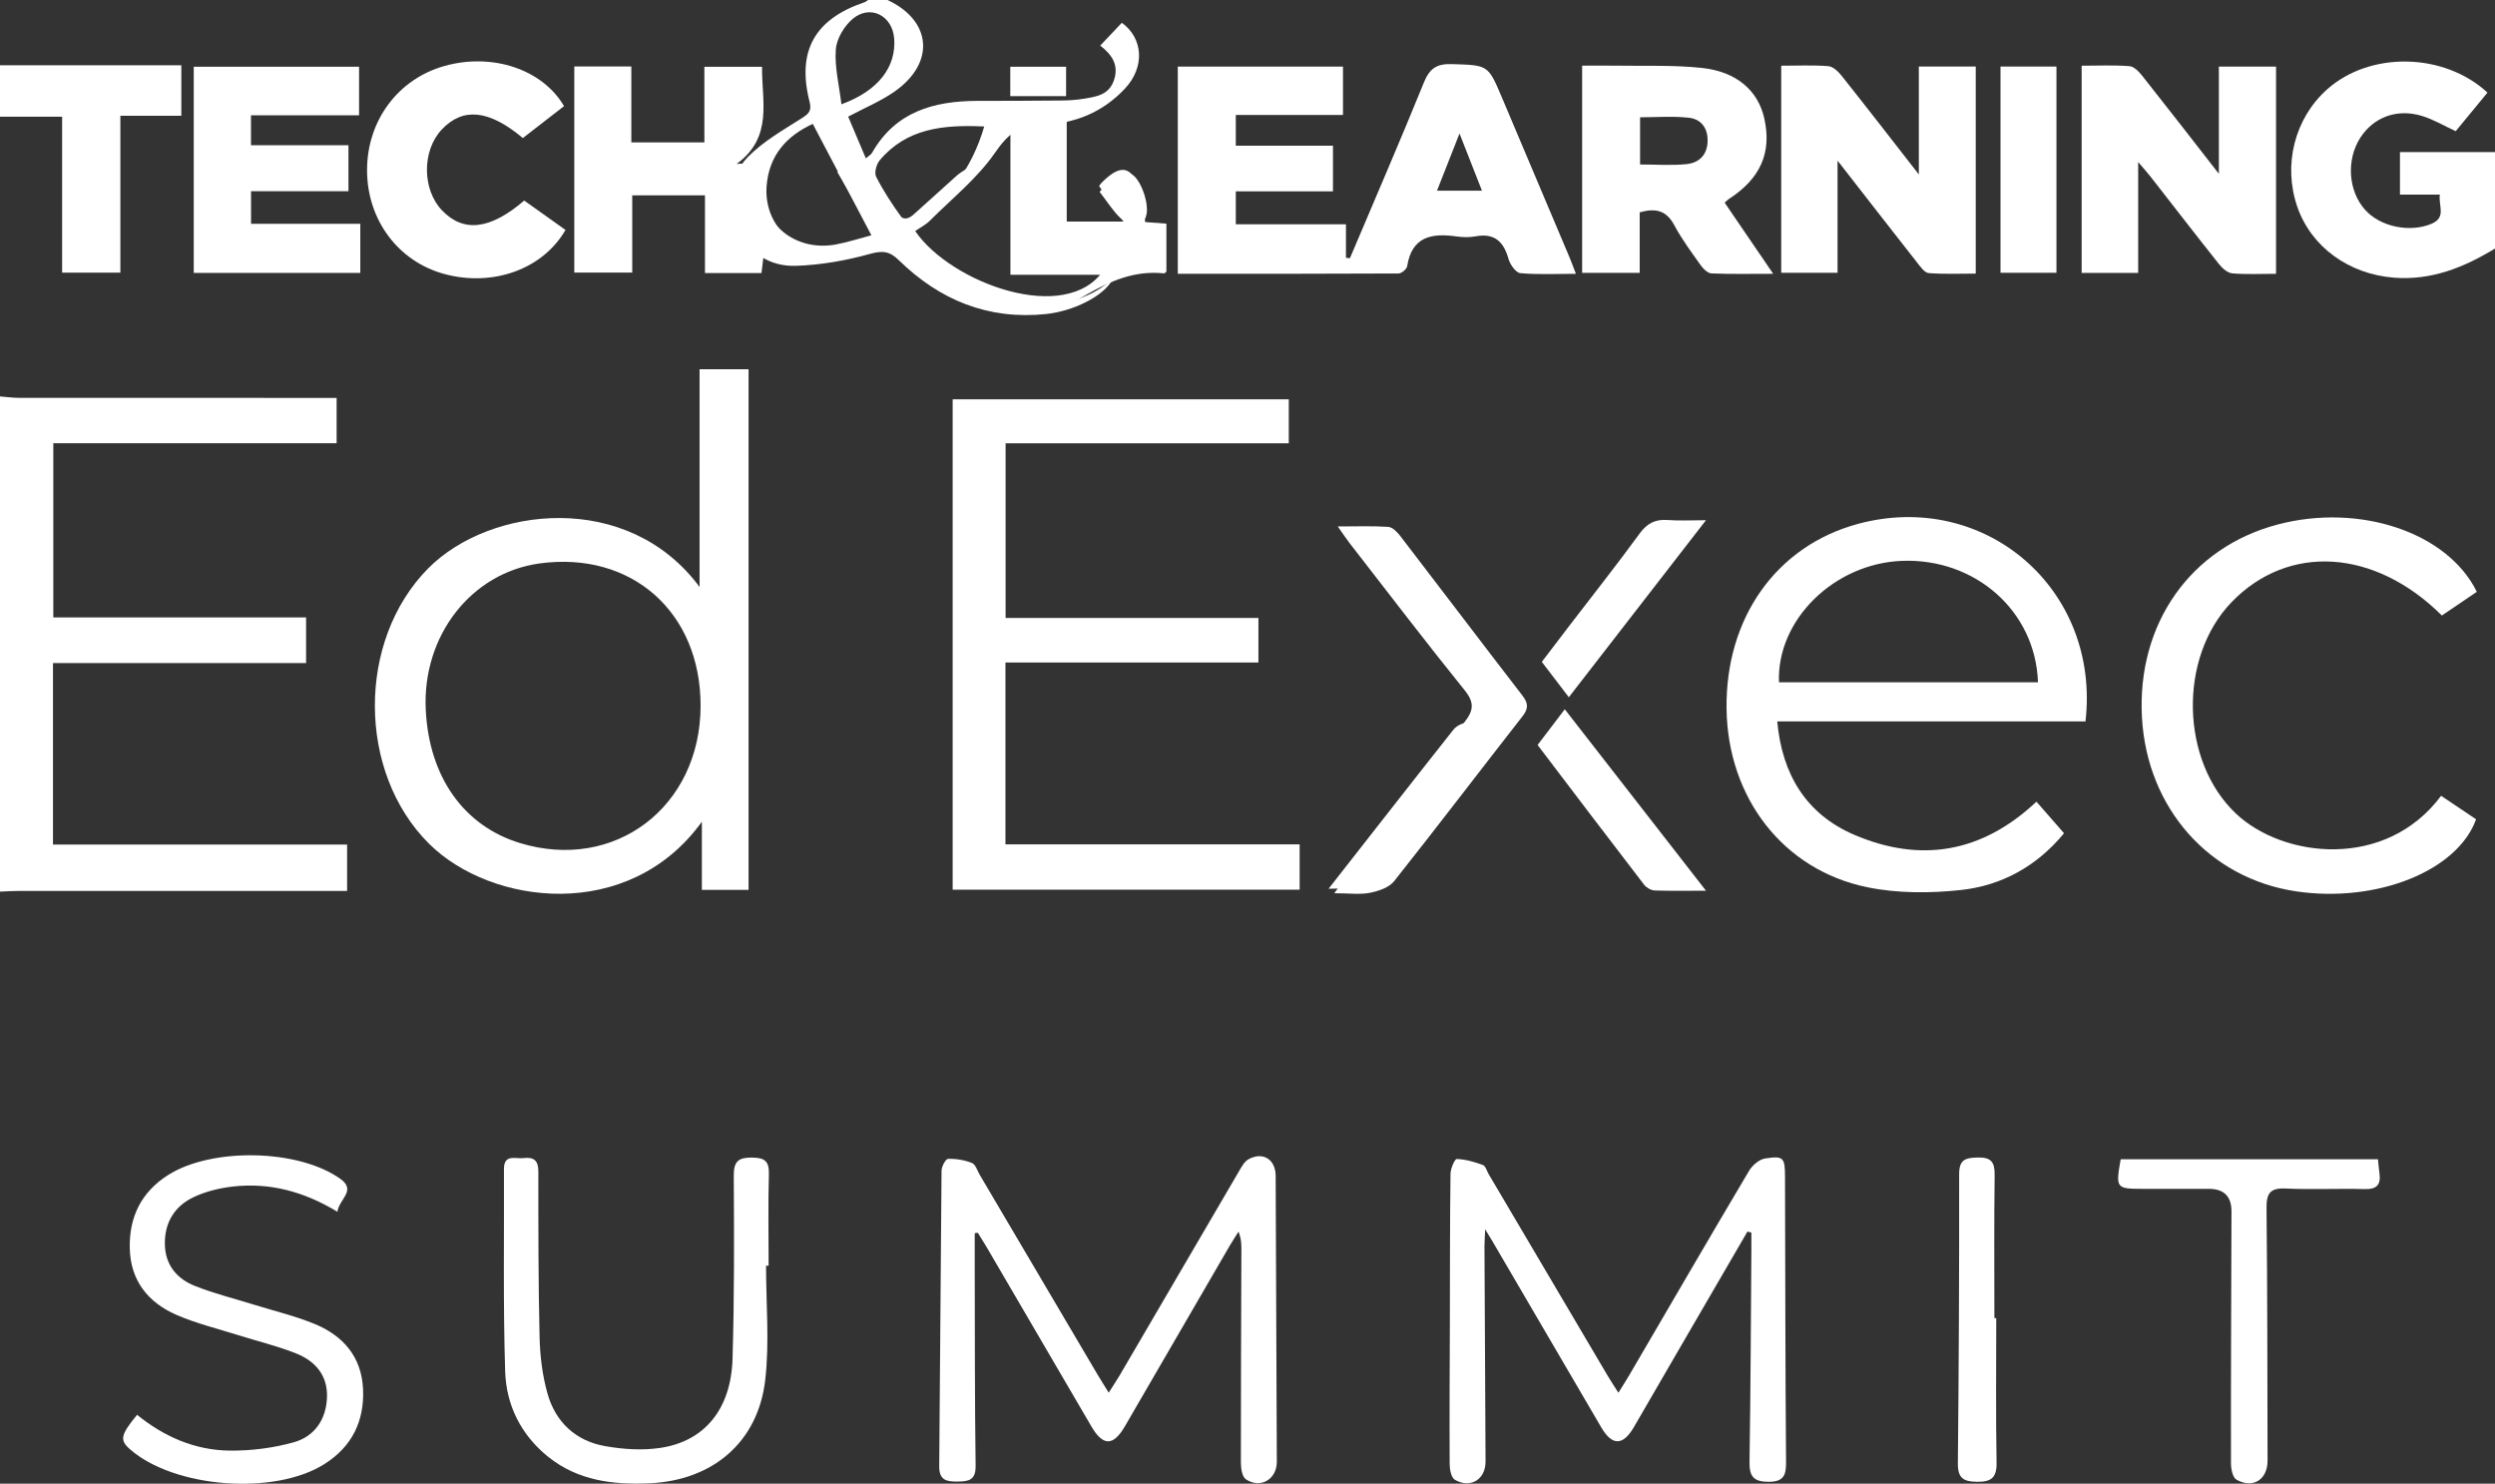 <?xml version="1.0" encoding="UTF-8"?> <svg xmlns="http://www.w3.org/2000/svg" id="Layer_1" viewBox="0 0 388 230.73"><rect x="0" y="0" width="388" height="230.73" fill="#333333" stroke="none"/><defs><style> .cls-1 { fill: #fff; } </style></defs><g><path class="cls-1" d="M0,61.65c.99.08,1.98.22,2.96.22,15.41.01,30.82.01,46.23.01.99,0,1.98,0,3.16,0v7.05H8.29v27.09h39.31v7.09H8.24v28.23h45.74v7.21h-3.01c-15.99,0-31.99,0-47.98,0-1,0-1.99.07-2.99.11,0-25.67,0-51.33,0-77Z"></path><path class="cls-1" d="M388,38.65c-4.83,2.94-9.88,4.99-15.73,4.53-6.98-.55-12.84-4.75-15.01-11.01-2.26-6.52-.42-13.77,4.64-18.28,6.64-5.92,18.13-5.76,24.93.51-1.65,2.01-3.32,4.03-4.94,6-1.82-.84-3.47-1.83-5.25-2.37-3.9-1.19-7.54.2-9.6,3.41-2.19,3.42-1.87,8.25.75,11.18,2.38,2.68,7.02,3.6,10.36,2.17,2.31-.99,1.03-2.76,1.27-4.53h-6.2v-6.61h14.79v15Z"></path><path class="cls-1" d="M0,10.15h28.2v7.85h-9.48v24.4h-9.06v-24.25H0v-8Z"></path><path class="cls-1" d="M116.4,138.39h-7.25v-10.6c-11.37,15.75-32.8,12.99-42.43,3.42-11.18-11.11-11.24-31.62-.12-42.83,9.57-9.65,31.03-12.17,42.19,2.9v-33.86h7.62v80.97ZM108.95,109.78c.02-14.59-10.73-24.1-25.02-22.16-10.66,1.45-18.28,11.25-17.72,22.76.51,10.44,5.9,18.06,14.66,20.73,14.74,4.49,28.06-5.63,28.08-21.34Z"></path><path class="cls-1" d="M195.7,96.1v6.93h-39.34v28.28h45.75v7.05h-53.96V62.1h52.27v6.84h-44.04v27.16h39.32Z"></path><path class="cls-1" d="M118.76,39.65c-.13,1.11-.23,1.92-.34,2.81h-8.79v-12.08h-11.31v12.01h-9.01V10.34h8.87v11.8h11.36v-11.75h8.97c-.08,5.3,1.78,10.93-3.97,15.11,3.49-.39,3.78,1.21,3.92,3.81.32,6,5.62,9.82,11.56,8.7,1.91-.36,3.77-.97,5.88-1.53-2.06-3.53-3.88-6.64-5.69-9.74,2.81-1.64,4.17-1.38,5.55.76,1.18,1.82,2.4,3.6,3.57,5.42.73,1.14,1.63,1.42,2.67.5,2.3-2.03,4.54-4.12,6.83-6.15.54-.47,1.19-.81,1.79-1.22.24.31.47.63.71.94-3.15,2.74-6.29,5.48-9.45,8.23,4.68,8.08,22.65,15.28,29.2,7.51h-13.95v-24.01c2.86-.27,5.71-.53,8.76-.81v16.54h8.82c-1.41-2.06-2.52-3.68-3.79-5.53.02-.02.28-.41.61-.72,2.87-2.79,4.58-2.35,5.76,1.61.44,1.48.53,3.06.8,4.72,1.04.08,2.09.16,3.3.25v7.46c-.12.09-.26.29-.38.27-4.55-.47-8.28,1.14-12.26,3.43-7.48,4.3-15.31,3.04-22.58-1.11-2.78-1.59-5.09-3.98-7.71-5.89-.67-.49-1.89-.96-2.52-.68-5.51,2.45-11.13,3.18-17.19,1.4Z"></path><path class="cls-1" d="M209.93,40.15c3.85-9.1,7.79-18.17,11.5-27.32.89-2.2,2.01-2.94,4.36-2.86,5.6.18,5.61.06,7.77,5.18,3.5,8.28,7.01,16.55,10.5,24.83.32.75.59,1.52,1.01,2.6-3.06,0-5.87.15-8.64-.1-.69-.06-1.6-1.34-1.84-2.21-.76-2.73-2.21-4.07-5.16-3.51-.96.18-2.01.14-2.99,0-3.82-.53-6.89.04-7.61,4.64-.07.45-.87,1.12-1.34,1.13-11.39.06-22.79.05-34.33.05V10.36h25.69v7.52h-16.67v4.78h15.11v7.1h-15.11v5.12h17.13v5.21l.61.06ZM230.46,29.65c-1.14-2.92-2.21-5.63-3.49-8.89-1.31,3.34-2.37,6.02-3.5,8.89h6.99Z"></path><path class="cls-1" d="M324.33,112.19h-47.95c.76,8.34,4.58,14.46,11.97,17.63,10.28,4.4,19.84,2.85,28.34-5.15,1.39,1.58,2.78,3.18,4.29,4.91-4.23,5.14-9.7,8.14-16.04,8.83-4.81.52-9.88.53-14.59-.44-13.08-2.7-21.65-13.93-21.85-27.69-.21-14.17,7.75-25.39,20.44-28.81,19.69-5.31,37.73,10.11,35.38,30.72ZM316.93,106.11c-.37-11.04-9.71-19.31-21.12-18.89-10.56.39-19.54,9.17-19.16,18.89h40.28Z"></path><path class="cls-1" d="M385.18,92.03c-1.8,1.22-3.64,2.47-5.44,3.69-10.47-10.41-23.91-11.21-32.72-2.06-8.33,8.65-7.91,24.77.71,32.88,7.35,6.92,23.27,8.77,31.89-2.78,1.81,1.22,3.64,2.44,5.44,3.65-2.91,8.06-15.49,13.05-27.97,11.21-13.51-2-23.19-12.91-23.99-27.02-.82-14.57,7.56-26.48,21.13-30.04,12.71-3.34,26.39,1.21,30.94,10.47Z"></path><path class="cls-1" d="M353.94,42.58c-2.36,0-4.59.12-6.8-.07-.74-.06-1.57-.81-2.08-1.46-3.58-4.49-7.08-9.05-10.62-13.57-.49-.63-1.03-1.22-1.93-2.28v17.24h-8.79V10.22c2.51,0,4.99-.12,7.45.07.72.06,1.5.9,2.03,1.57,3.83,4.83,7.6,9.7,11.86,15.17V10.36h8.89v32.22Z"></path><path class="cls-1" d="M298.4,10.35h8.85v32.2c-2.41,0-4.88.11-7.32-.08-.63-.05-1.27-.97-1.77-1.6-4-5.09-7.97-10.2-12.4-15.89v17.44h-8.76V10.22c2.55,0,4.95-.12,7.33.07.73.06,1.55.84,2.07,1.5,3.88,4.88,7.7,9.82,12,15.34V10.35Z"></path><path class="cls-1" d="M246.04,42.43V10.21c1.74,0,3.45-.02,5.15,0,4.49.08,9-.12,13.45.35,5.46.58,8.79,3.57,9.74,7.91,1.16,5.29-.61,9.29-5.51,12.47-.2.13-.37.31-.67.57,2.42,3.55,4.84,7.09,7.55,11.07-3.53,0-6.56.07-9.59-.06-.58-.02-1.27-.69-1.66-1.24-1.44-2.03-2.95-4.05-4.12-6.24-1.2-2.26-2.85-2.75-5.39-2.01v9.4h-8.94ZM255.05,25.58c2.6,0,4.94.18,7.24-.06,1.89-.19,3.18-1.38,3.26-3.48.08-2.07-.98-3.52-2.91-3.73-2.5-.28-5.06-.07-7.59-.07v7.34Z"></path><path class="cls-1" d="M56.03,34.82v7.62h-25.9V10.38h25.71v7.55h-16.81v4.66h15.16v7.15h-15.15v5.07h16.99Z"></path><path class="cls-1" d="M87.72,16.5c-2.14,1.65-4.29,3.32-6.41,4.97-5.27-4.42-9.33-4.81-12.61-1.33-3.09,3.28-3.07,9.31.03,12.57,3.33,3.49,7.49,3.03,12.79-1.52,2.12,1.51,4.28,3.04,6.42,4.57-3.52,6.1-11.26,8.89-18.81,6.86-7.21-1.94-12.05-8.43-12.05-16.16,0-7.7,4.81-14.17,12.04-16.2,7.42-2.08,15.22.49,18.6,6.25Z"></path><path class="cls-1" d="M311.1,10.35h8.7v32.07h-8.7V10.35Z"></path><path class="cls-1" d="M239.11,115.86c1.37-1.8,2.67-3.51,4.23-5.56,7.3,9.38,14.45,18.57,21.96,28.22-3.05,0-5.52.05-7.98-.04-.56-.02-1.28-.43-1.64-.89-5.53-7.19-11.01-14.42-16.57-21.74Z"></path><path class="cls-1" d="M206.61,138.21c6.78-8.65,13.06-16.71,19.41-24.73,1.28-1.62,5.12-1.77,7.56-.3-.48.74-.92,1.51-1.45,2.21-4.99,6.65-10.08,13.23-14.95,19.98-1.53,2.11-3.12,3.23-5.76,2.87-1.36-.19-2.77-.03-4.81-.03Z"></path><path class="cls-1" d="M265.29,80.91c-7.31,9.44-14.21,18.35-21.32,27.52-1.46-1.91-2.75-3.6-4.2-5.5,1.4-1.84,2.79-3.67,4.19-5.5,3.69-4.81,7.45-9.57,11.03-14.47,1.17-1.6,2.45-2.24,4.38-2.09,1.79.14,3.6.03,5.92.03Z"></path><path class="cls-1" d="M165.79,14.95h-8.68v-4.57h8.68v4.57Z"></path></g><g><path class="cls-1" d="M138.02,0c6.9,3.22,7.45,9.8,1.08,14.25-2.15,1.5-4.63,2.52-7.2,3.89.89,2.09,1.78,4.19,2.75,6.49.5-.44.81-.6.96-.86,3.63-6.39,9.58-8.06,16.35-8.08,4.33-.01,8.66-.01,12.99-.06,1.16-.01,2.34-.07,3.49-.26,1.97-.32,4.02-.56,4.8-2.92.8-2.4-.38-3.98-2.14-5.36,1.16-1.22,2.26-2.39,3.36-3.55,3.34,2.43,3.6,6.89.5,10.22-3.41,3.66-7.87,5.54-12.72,5.56-3.73.02-5.48,1.51-7.54,4.48-2.74,3.95-6.67,7.09-10.12,10.54-.63.63-1.47,1.04-2.52,1.76,4.03,4.78,8.79,8.06,14.51,9.91,5.83,1.89,11.45,1.71,16.48-2.61-1.38,2.71-6.26,5.02-10.4,5.44-9,.93-16.54-2.18-22.88-8.38-1.46-1.43-2.56-1.51-4.53-.96-3.71,1.03-7.61,1.71-11.46,1.84-4.14.14-7.44-2.06-9.04-5.95-1.59-3.86-1.4-7.95,1.59-11,2.39-2.44,5.51-4.19,8.44-6.06,1.1-.7,1.46-1.2,1.12-2.53-1.99-7.85.79-12.81,8.49-15.43.23-.08.43-.25.64-.38,1,0,2,0,3,0ZM126.41,19.26c-4.13,1.9-6.86,4.94-7.2,9.76-.27,3.87,1.7,7.43,5.07,8.99,4.12,1.9,7.98.88,11.54-.83-3.18-6.04-6.22-11.82-9.42-17.91ZM153.06,19.67c-6.41-.3-12.06.29-16.25,5.25-.52.61-.88,1.95-.56,2.56,1.12,2.21,2.5,4.31,3.95,6.32.3.42,1.55.69,1.99.42,5.39-3.28,8.94-7.99,10.87-14.55ZM130.85,16.22c5.78-2.11,8.56-5.86,8.2-10.27-.29-3.53-3.71-5.3-6.43-3.03-1.33,1.11-2.52,3.1-2.64,4.77-.21,2.71.51,5.5.87,8.53Z"></path><path class="cls-1" d="M208.03,81.87c2.97,0,5.43-.1,7.87.07.66.05,1.4.82,1.87,1.43,6.35,8.26,12.63,16.57,18.99,24.81.93,1.2.94,2.02,0,3.22-6.67,8.53-13.23,17.16-19.96,25.64-.79.99-2.42,1.54-3.75,1.8-1.57.31-3.24.07-5.55.07,1.09-1.5,1.74-2.42,2.42-3.32,5.91-7.75,11.76-15.55,17.78-23.22,1.48-1.88,1.63-3.09.05-5.05-6.07-7.52-11.93-15.21-17.86-22.84-.54-.7-1.03-1.44-1.86-2.62Z"></path><path class="cls-1" d="M171.01,29.83c.31-.33.78-.89,1.3-1.39,2.47-2.41,4.06-2.12,5.39,1.09.43,1.04.69,2.24.66,3.36-.02.81-.74,2.29-1.02,2.26-1.06-.11-2.29-.48-3.05-1.19-1.22-1.14-2.12-2.63-3.29-4.13Z"></path><path class="cls-1" d="M271.74,191.54c-3.76,6.46-7.51,12.93-11.27,19.39-2.13,3.67-4.25,7.36-6.39,11.02-1.7,2.9-3.38,2.91-5.06.04-5.68-9.7-11.35-19.41-17.02-29.11-.24-.41-.5-.81-1.04-1.7-.05,1.24-.11,1.94-.11,2.63.05,11.16.12,22.32.17,33.48.01,2.78-2.35,4.25-4.78,2.83-.54-.32-.79-1.53-.8-2.33-.04-7.33,0-14.66.03-21.99.02-7.75,0-15.49.1-23.24,0-.82.66-2.33.97-2.32,1.37.05,2.76.45,4.06.93.43.16.62.95.92,1.45,6.18,10.47,12.35,20.94,18.54,31.41.45.76.95,1.5,1.62,2.56.72-1.16,1.25-1.98,1.74-2.82,6.18-10.57,12.32-21.15,18.57-31.68.51-.86,1.58-1.79,2.5-1.93,2.87-.45,3.09-.13,3.1,2.81.04,14.82.05,29.65.16,44.47.02,2.08-.46,3-2.73,3-2.32,0-2.99-.85-2.95-3.09.17-10.99.21-21.99.29-32.98,0-.89,0-1.79,0-2.68-.2-.06-.4-.11-.6-.17Z"></path><path class="cls-1" d="M151.58,191.82c0,1.72,0,3.45,0,5.17.03,10.33,0,20.66.14,30.98.03,2.23-1.11,2.42-2.78,2.43-1.67.02-2.9-.15-2.88-2.36.15-15.32.21-30.65.36-45.97,0-.65.64-1.84,1.01-1.85,1.24-.04,2.56.18,3.72.64.56.22.83,1.2,1.21,1.84,6.09,10.33,12.18,20.66,18.27,30.98.5.85,1.04,1.69,1.79,2.9.68-1.08,1.21-1.87,1.7-2.69,6.18-10.57,12.34-21.14,18.53-31.7.41-.7.85-1.55,1.51-1.91,2.24-1.23,4.21.02,4.22,2.58.07,14.82.13,29.65.18,44.47,0,2.72-2.54,4.24-4.81,2.72-.59-.39-.78-1.72-.78-2.62-.01-10.99.05-21.99.08-32.98,0-.9,0-1.81-.45-2.91-.45.73-.93,1.44-1.36,2.18-5.44,9.36-10.86,18.73-16.3,28.08-1.81,3.11-3.4,3.12-5.2.06-5.47-9.34-10.92-18.69-16.38-28.04-.42-.71-.86-1.41-1.3-2.11l-.5.07Z"></path><path class="cls-1" d="M119.13,196.84c0,5.9.54,11.87-.12,17.7-1.11,9.75-8.18,15.68-17.98,16.13-5.71.26-11.17-.4-15.81-4.14-4.21-3.4-6.49-8.01-6.66-13.23-.33-10.49-.15-20.99-.19-31.49,0-2.43,1.84-1.55,3.08-1.71,1.52-.19,2.27.34,2.27,2.05,0,8.58-.01,17.16.19,25.74.07,2.96.43,6,1.24,8.85,1.25,4.42,4.38,7.34,8.93,8.15,2.82.5,5.84.7,8.66.27,6.88-1.05,10.95-6.07,11.18-13.86.28-9.49.25-18.99.19-28.49-.01-2.27.78-2.82,2.9-2.79,1.94.03,2.61.58,2.56,2.57-.13,4.75-.04,9.5-.04,14.25-.14,0-.27,0-.41,0Z"></path><path class="cls-1" d="M52.49,188.46c-5.2-3.16-10.54-4.58-16.26-3.94-2.11.24-4.3.77-6.2,1.69-2.9,1.4-4.45,3.95-4.39,7.28.05,3.23,1.87,5.38,4.67,6.49,3,1.2,6.17,1.97,9.27,2.94,3.1.96,6.28,1.72,9.27,2.94,4.49,1.83,7.39,5.12,7.61,10.2.21,4.96-1.73,8.91-5.99,11.61-7.77,4.94-23.41,3.75-30.28-2.31-1.6-1.41-1.44-2.22,1.13-5.34,4.16,3.39,8.97,5.5,14.35,5.57,3.35.04,6.81-.4,10.03-1.3,3.19-.9,5.02-3.51,5.15-6.96.13-3.47-1.85-5.69-4.84-6.87-2.93-1.16-6.02-1.9-9.04-2.85-3.17-1-6.44-1.79-9.48-3.11-4.45-1.93-7.21-5.33-7.31-10.41-.1-4.87,1.81-8.73,5.98-11.37,6.8-4.3,20.28-4.05,26.8.63,2.52,1.81-.3,3.2-.49,5.12Z"></path><path class="cls-1" d="M329.79,180.28h40.01c.08.74.13,1.45.23,2.16.25,1.8-.41,2.54-2.33,2.48-4.07-.12-8.16.11-12.23-.09-2.49-.12-3.03.78-3,3.12.14,13.06.13,26.13.16,39.2,0,2.94-2.25,4.41-4.83,2.96-.59-.33-.86-1.66-.86-2.53-.02-13.07.04-26.13.08-39.2q0-3.49-3.51-3.5c-3.41,0-6.82,0-10.24,0-4.21,0-4.28-.09-3.48-4.6Z"></path><path class="cls-1" d="M310.44,205c0,7.5-.08,15,.05,22.49.04,2.39-.91,2.98-3.09,2.95-2.07-.03-2.95-.59-2.93-2.86.15-15,.22-30,.2-45,0-2.25.97-2.52,2.85-2.57,2.11-.06,2.7.69,2.67,2.73-.1,7.41-.04,14.83-.04,22.25h.28Z"></path></g></svg> 